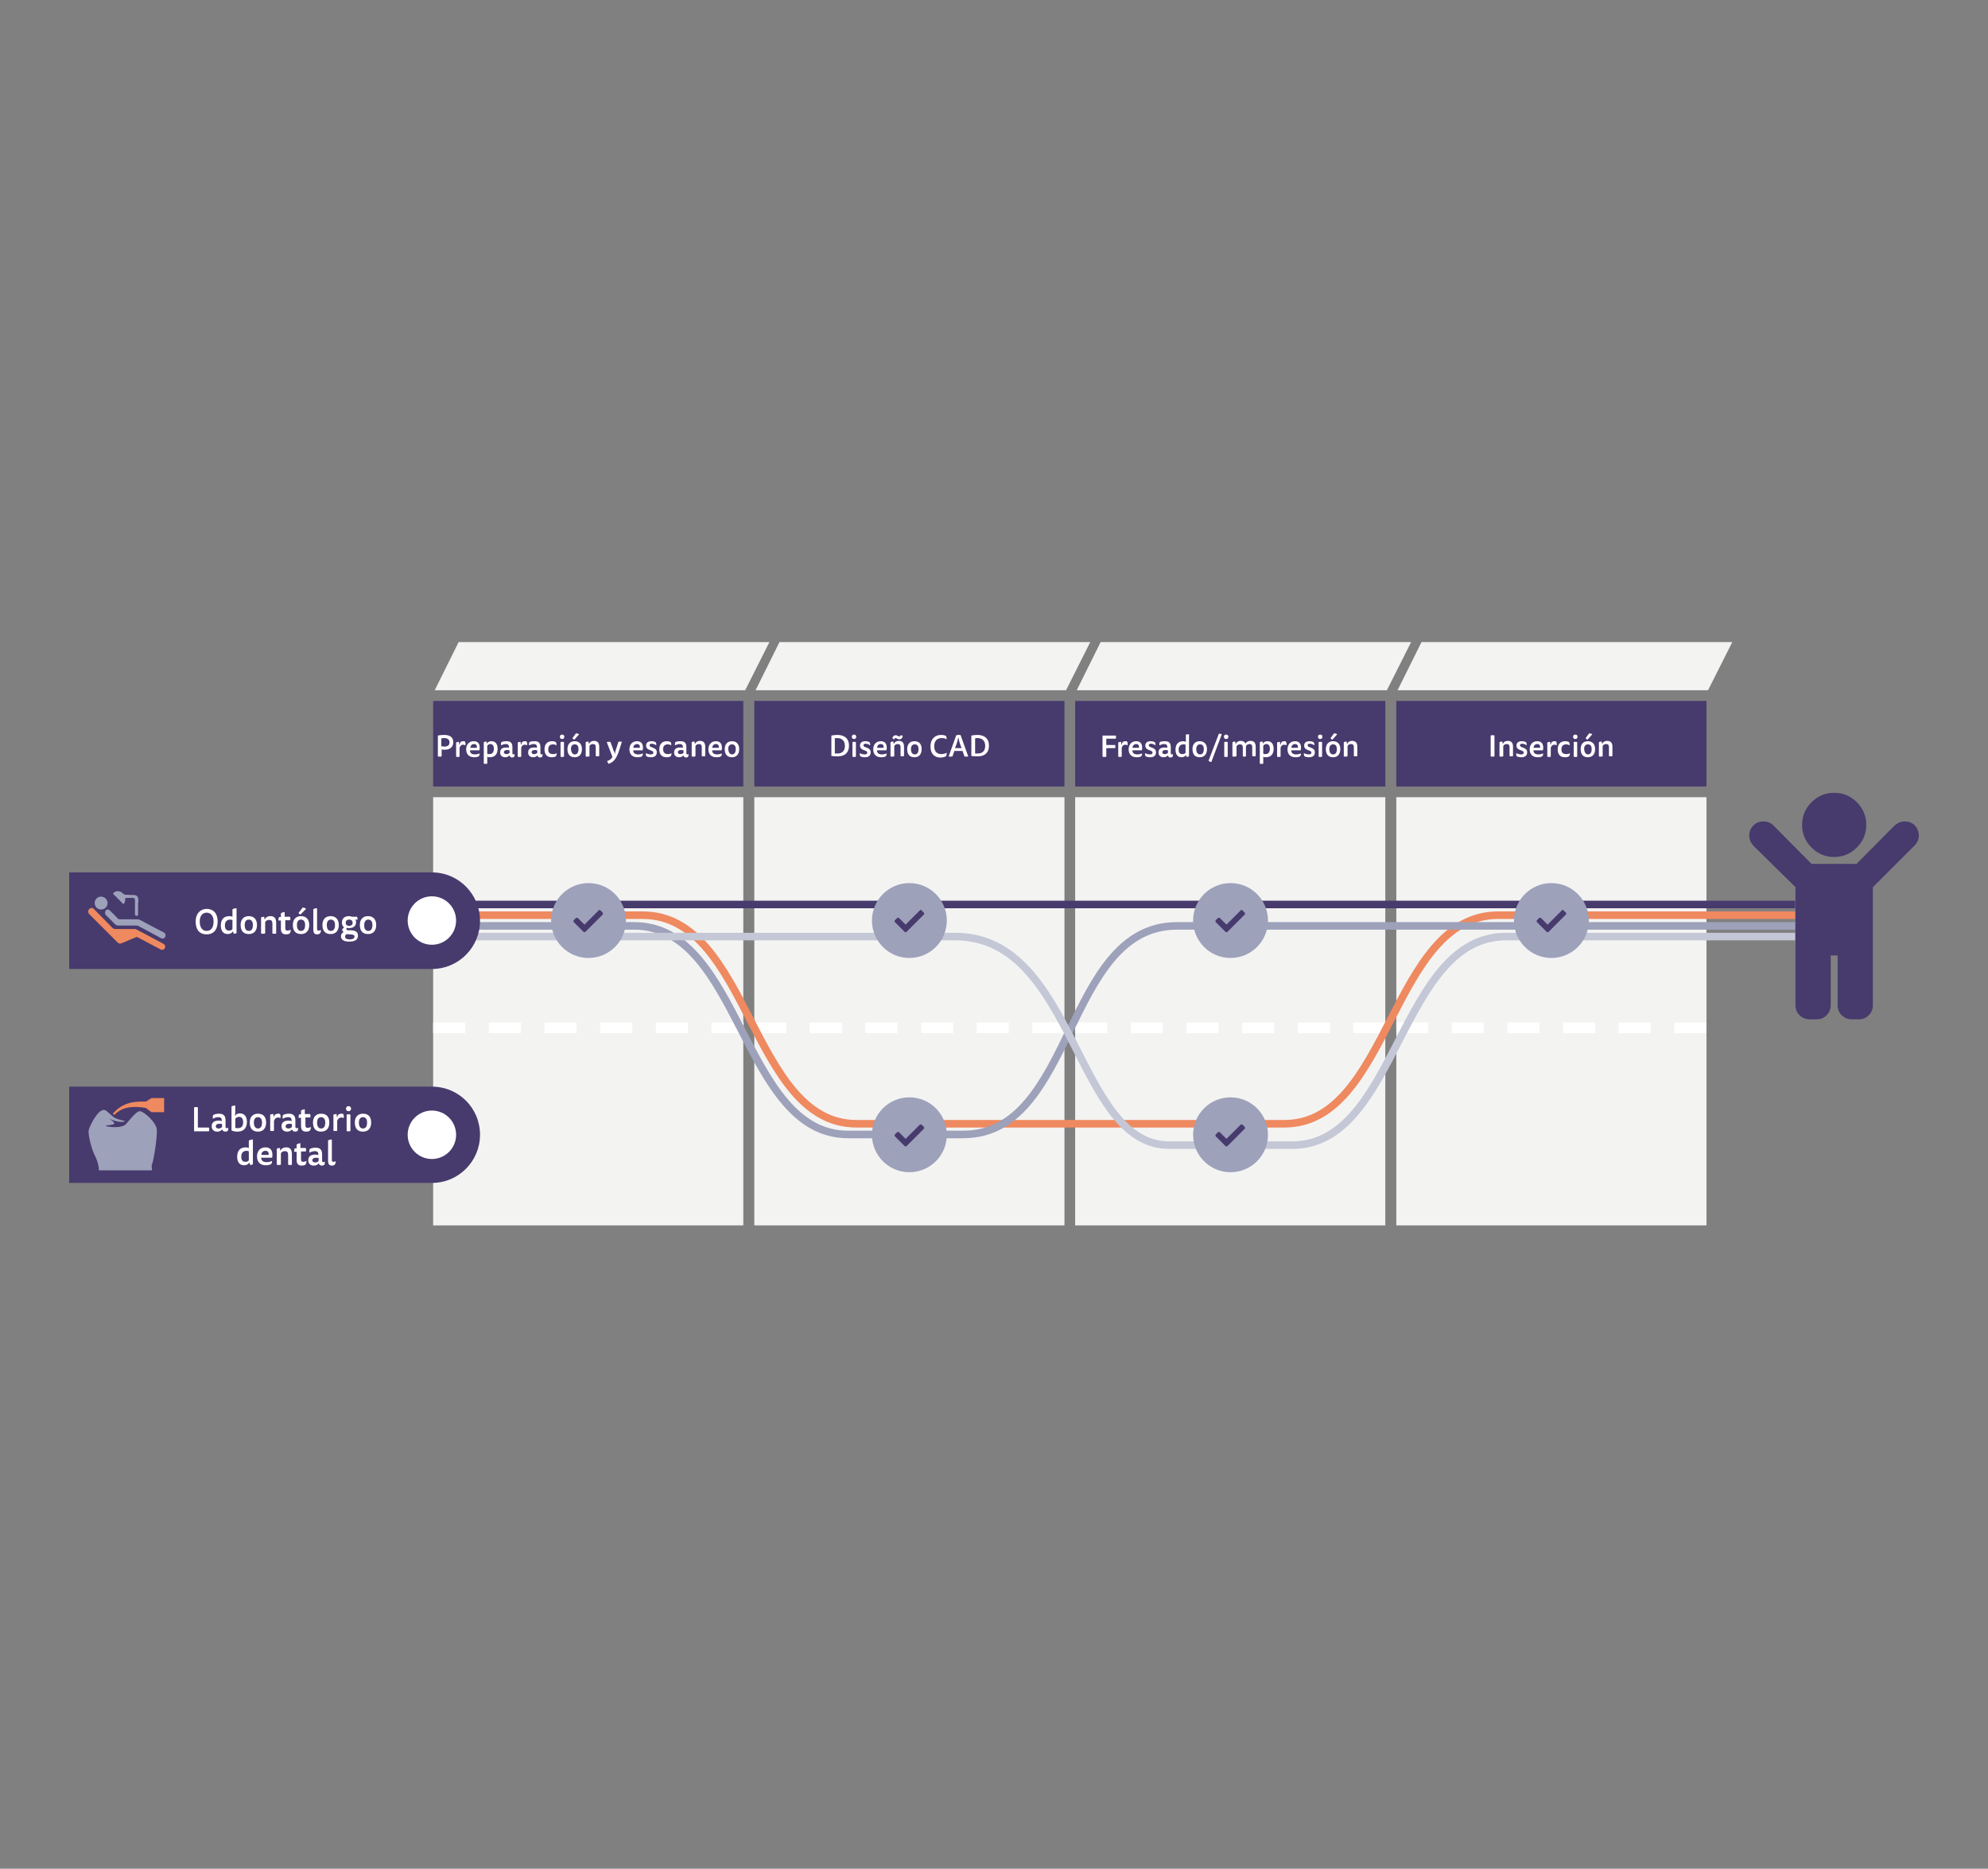 <?xml version="1.0" encoding="utf-8"?>
<!-- Generator: Adobe Illustrator 24.1.3, SVG Export Plug-In . SVG Version: 6.00 Build 0)  -->
<!DOCTYPE svg PUBLIC "-//W3C//DTD SVG 1.1//EN" "http://www.w3.org/Graphics/SVG/1.1/DTD/svg11.dtd">
<svg version="1.1" id="Ebene_1" xmlns:x="http://ns.adobe.com/Extensibility/1.0/" xmlns:i="http://ns.adobe.com/AdobeIllustrator/10.0/" xmlns:graph="http://ns.adobe.com/Graphs/1.0/"
	 xmlns="http://www.w3.org/2000/svg" xmlns:xlink="http://www.w3.org/1999/xlink" x="0px" y="0px" viewBox="0 0 632 594"
	 style="enable-background:new 0 0 632 594;" xml:space="preserve">
<rect x="0" y="0" width="632" height="594" fill="#808080" stroke="none"/>
<style type="text/css">
	.st0{fill:#F3F3F2;}
	.st1{fill:#FFFFFF;}
	.st2{fill:none;stroke:#EF895F;stroke-width:2.4;stroke-miterlimit:10;}
	.st3{fill:none;stroke:#9DA1BA;stroke-width:2.4;stroke-miterlimit:10;}
	.st4{fill:none;stroke:#C4C7D6;stroke-width:2.4;stroke-miterlimit:10;}
	.st5{fill:none;stroke:#473A6D;stroke-width:2.4;stroke-miterlimit:10;}
	.st6{fill:#473A6D;}
	.st7{fill:#EF895F;}
	.st8{fill:#9DA1BA;}
	.st9{enable-background:new    ;}
</style>
<g id="Background">
	<g>
		<rect x="137.7" y="253.4" class="st0" width="98.6" height="136.1"/>
		<rect x="239.8" y="253.4" class="st0" width="98.6" height="136.1"/>
		<rect x="341.8" y="253.4" class="st0" width="98.6" height="136.1"/>
		<rect x="443.9" y="253.4" class="st0" width="98.6" height="136.1"/>
		<g>
			<rect x="137.7" y="325" class="st1" width="10.2" height="3.4"/>
			<rect x="155.4" y="325" class="st1" width="10.2" height="3.4"/>
			<rect x="173.1" y="325" class="st1" width="10.2" height="3.4"/>
			<rect x="190.8" y="325" class="st1" width="10.2" height="3.4"/>
			<rect x="208.5" y="325" class="st1" width="10.2" height="3.4"/>
			<rect x="226.2" y="325" class="st1" width="10.2" height="3.4"/>
		</g>
		<g>
			<rect x="239.8" y="325" class="st1" width="10.2" height="3.4"/>
			<rect x="257.4" y="325" class="st1" width="10.2" height="3.4"/>
			<rect x="275.1" y="325" class="st1" width="10.2" height="3.4"/>
			<rect x="292.8" y="325" class="st1" width="10.2" height="3.4"/>
			<rect x="310.5" y="325" class="st1" width="10.2" height="3.4"/>
			<rect x="328.2" y="325" class="st1" width="10.2" height="3.4"/>
		</g>
		<g>
			<rect x="341.8" y="325" class="st1" width="10.2" height="3.4"/>
			<rect x="359.5" y="325" class="st1" width="10.2" height="3.4"/>
			<rect x="377.2" y="325" class="st1" width="10.2" height="3.4"/>
			<rect x="394.9" y="325" class="st1" width="10.2" height="3.4"/>
			<rect x="412.6" y="325" class="st1" width="10.2" height="3.4"/>
			<rect x="430.2" y="325" class="st1" width="10.2" height="3.4"/>
		</g>
		<g>
			<rect x="443.9" y="325" class="st1" width="10.2" height="3.4"/>
			<rect x="461.5" y="325" class="st1" width="10.2" height="3.4"/>
			<rect x="479.2" y="325" class="st1" width="10.2" height="3.4"/>
			<rect x="496.9" y="325" class="st1" width="10.2" height="3.4"/>
			<rect x="514.6" y="325" class="st1" width="10.2" height="3.4"/>
			<rect x="532.3" y="325" class="st1" width="10.2" height="3.4"/>
		</g>
	</g>
	<path class="st2" d="M570.7,290.9c0,0-60.4,0-94.4,0s-34.4,66.3-68,66.3c-13.5,0-38.8,0-66.3,0h-1.7c-27.5,0-54.5,0-68,0
		c-33.6,0-34-66.3-68-66.3s-66.8,0-66.8,0"/>
	<path class="st3" d="M570.7,294.3c0,0-162.5,0-196.5,0c-35.8,0-32.4,66.3-68,66.3c-13.5,0-23.1,0-36.6,0c-33.6,0-34-66.3-68-66.3
		s-63.8,0-63.8,0"/>
	<path class="st4" d="M570.7,297.7c0,0-57.9,0-91.9,0s-34.4,66.3-68,66.3c-13.5,0-25.6,0-39.1,0c-29.8,0-29.8-66.3-68-66.3
		c-34,0-166.3,0-166.3,0"/>
	<line class="st5" x1="137.3" y1="287.5" x2="570.7" y2="287.5"/>
	<g>
		<rect x="137.7" y="222.8" class="st6" width="98.6" height="27.2"/>
		<rect x="239.8" y="222.8" class="st6" width="98.6" height="27.2"/>
		<rect x="341.8" y="222.8" class="st6" width="98.6" height="27.2"/>
		<rect x="443.9" y="222.8" class="st6" width="98.6" height="27.2"/>
	</g>
	<g>
		<g>
			<polygon class="st0" points="247.8,204.1 240.2,219.4 338.9,219.4 346.6,204.1 			"/>
		</g>
		<g>
			<polygon class="st0" points="349.9,204.1 342.3,219.4 440.9,219.4 448.6,204.1 			"/>
		</g>
		<g>
			<polygon class="st0" points="451.9,204.1 444.3,219.4 543,219.4 550.7,204.1 			"/>
		</g>
		<g>
			<polygon class="st0" points="145.8,204.1 138.2,219.4 236.9,219.4 244.6,204.1 			"/>
		</g>
	</g>
	<g>
		<g>
			<path class="st6" d="M137.3,277.3H22V308h115.3c8.5,0,15.3-6.9,15.3-15.3C152.6,284.2,145.8,277.3,137.3,277.3z"/>
			<circle class="st1" cx="137.3" cy="292.6" r="7.7"/>
		</g>
		<g>
			<path class="st7" d="M29.1,288.6c0.4,0,0.7,0.2,0.9,0.5c1.9,1.9,3.8,3.8,5.6,5.7c0.4,0.4,0.6,0.5,1.3,0.5s5.4,0,5.7,0
				c0.4,0,0.6,0,0.9,0.2c2.8,1.5,5.5,2.9,8.3,4.4c0.7,0.4,0.9,0.9,0.6,1.5c-0.3,0.5-0.9,0.7-1.5,0.3c-2.3-1.2-4.7-2.5-7-3.7
				c-0.3-0.2-0.6-0.2-0.9,0c-1.4,0.6-2.9,1.2-4.3,1.8c-0.5,0.2-0.9,0.2-1.3-0.2c-3-3-6-6-9-9c-0.3-0.3-0.5-0.8-0.3-1.2
				C28.3,288.9,28.6,288.7,29.1,288.6z"/>
			<path class="st8" d="M34.3,289.1c0.3,0,0.5,0.2,0.7,0.4c0.8,0.8,1.6,1.5,2.3,2.3c0.2,0.3,0.5,0.4,0.9,0.4c1.8,0,3.6,0,5.4,0
				c0.4,0,0.7,0.1,1.1,0.3c2.4,1.3,4.8,2.6,7.2,3.8c0.7,0.3,0.9,0.9,0.6,1.5c-0.3,0.6-0.9,0.7-1.5,0.3c-2.2-1.2-4.5-2.4-6.7-3.6
				c-0.3-0.2-0.6-0.3-1-0.3s-5.2,0-5.6,0c-0.4,0-0.8-0.1-1.1-0.4c-1-1-1.9-1.9-2.9-2.9c-0.3-0.3-0.4-0.8-0.2-1.2
				C33.5,289.3,33.8,289.2,34.3,289.1z"/>
			<path class="st8" d="M43.9,288.4c0,0.8,0,2,0,2.3s-0.2,0.4-0.5,0.4s-0.5-0.1-0.5-0.5c0-0.3,0-2.9,0-4.4c0-0.6-0.2-0.8-0.8-0.8
				s-1.4,0-1.8,0s-0.5,0.1-0.5,0.5c0,0.5-0.1,1-0.4,1.3c-0.2,0.2-0.3,0.2-0.4,0c-1-1-1.9-2-2.9-2.9c-0.2-0.2-0.2-0.3,0-0.5
				c0.7-0.7,2-0.8,3,0.2c0.3,0.3,0.5,0.4,0.9,0.4c0.3,0,1.8,0.1,2.6,0.1c0.9,0,1.4,0.5,1.4,1.6C43.9,286.9,43.9,287.7,43.9,288.4z"
				/>
			<path class="st8" d="M32.1,289.1c-1.1,0-2-0.9-2-2.1c0-1.1,0.9-2,2-2c1.1,0,2.1,0.9,2.1,2C34.2,288.2,33.3,289.1,32.1,289.1z"/>
		</g>
	</g>
	<g>
		<g>
			<path class="st6" d="M137.3,345.4H22V376h115.3c8.5,0,15.3-6.9,15.3-15.3C152.6,352.2,145.8,345.4,137.3,345.4z"/>
			<circle class="st1" cx="137.3" cy="360.7" r="7.7"/>
		</g>
		<g>
			<g id="g9912_5_" transform="matrix(0,2.235,-2.235,0,1791.675,2087.2)">
				<path id="path9914_5_" class="st7" d="M-777.7,778.3v1.8l0.5,0.8c-0.1,2.2,0.4,3.5,1.7,4.7l0.2-0.2c-0.9-0.9-1.4-2.1-1-4.5
					l0.6-0.8v-1.8H-777.7z"/>
			</g>
			<path id="path9916_5_" class="st8" d="M33,352.8c-0.3,0-0.6,0.1-0.9,0.3c-1.5,0.8-3.6,4.8-3.9,6.1c-0.3,1.2,0.9,6.2,2,8.2
				c1,2,1.3,3.9,1.2,4.6h16.9v-0.6c0,0-0.2-0.7,0-1.2c0.5-1,1.9-9.6,1.5-11.5c-0.5-2.3-4.1-5.4-5.3-5.5c-1.3-0.1-3.9,3.7-4.8,4.4
				c-2,1.2-5.7,0.5-6.1,0.3c-0.4-0.2,1.9-0.2,2.6-0.6c0.7-0.4-1.5-1.7-1.5-1.7s3.5,1.6,5,0.8c0.5-0.1-2.7-0.5-3.7-1.4
				C34.4,353.7,33.8,352.8,33,352.8z"/>
		</g>
	</g>
	<g>
		<path class="st6" d="M608.7,262.3c0.8,0.9,1.3,2,1.3,3.2s-0.4,2.3-1.3,3.2L595.4,282v37.5c0,1.2-0.4,2.3-1.3,3.2s-1.9,1.3-3.2,1.3
			h-2.2c-1.2,0-2.3-0.4-3.2-1.3s-1.3-1.9-1.3-3.2v-15.8H582v15.8c0,1.2-0.4,2.3-1.3,3.2s-1.9,1.3-3.2,1.3h-2.2
			c-1.2,0-2.3-0.4-3.2-1.3s-1.3-1.9-1.3-3.2V282l-13.4-13.2c-0.8-0.9-1.3-2-1.3-3.2s0.4-2.3,1.3-3.2s1.9-1.3,3.2-1.3
			s2.3,0.4,3.2,1.3l12.1,12.2h14.3l12.1-12.2c0.9-0.8,2-1.3,3.2-1.3S607.8,261.5,608.7,262.3z M572.9,262.2c0,2.8,1,5.2,3,7.2
			s4.4,3,7.2,3s5.2-1,7.2-3s3-4.4,3-7.2s-1-5.2-3-7.2c-2-2-4.4-3-7.2-3s-5.2,1-7.2,3C573.9,257,572.9,259.4,572.9,262.2z"/>
	</g>
	<g>
		<circle class="st8" cx="289.1" cy="292.6" r="11.9"/>
		<g>
			<path class="st6" d="M284.5,293.1c-0.1-0.1-0.1-0.2-0.1-0.3c0-0.1,0-0.2,0.1-0.3l0.7-0.7c0.1-0.1,0.2-0.1,0.3-0.1
				s0.2,0.1,0.3,0.1l2.1,2.1l4.5-4.5c0.1-0.1,0.2-0.2,0.3-0.2s0.2,0.1,0.3,0.2l0.7,0.7c0.1,0.1,0.1,0.2,0.1,0.3s0,0.2-0.1,0.3
				l-5.5,5.5c-0.1,0.1-0.2,0.1-0.3,0.1c-0.1,0-0.2-0.1-0.3-0.1L284.5,293.1z"/>
		</g>
	</g>
	<g>
		<circle class="st8" cx="391.2" cy="292.6" r="11.9"/>
		<g>
			<path class="st6" d="M386.5,293.1c-0.1-0.1-0.1-0.2-0.1-0.3c0-0.1,0-0.2,0.1-0.3l0.7-0.7c0.1-0.1,0.2-0.1,0.3-0.1
				c0.1,0,0.2,0.1,0.3,0.1l2.1,2.1l4.5-4.5c0.1-0.1,0.2-0.2,0.3-0.2s0.2,0.1,0.3,0.2l0.7,0.7c0.1,0.1,0.1,0.2,0.1,0.3s0,0.2-0.1,0.3
				l-5.5,5.5c-0.1,0.1-0.2,0.1-0.3,0.1c-0.1,0-0.3-0.1-0.3-0.1L386.5,293.1z"/>
		</g>
	</g>
	<g>
		<circle class="st8" cx="187.1" cy="292.6" r="11.9"/>
		<g>
			<path class="st6" d="M182.4,293.1c-0.1-0.1-0.1-0.2-0.1-0.3c0-0.1,0-0.2,0.1-0.3l0.7-0.7c0.1-0.1,0.2-0.1,0.3-0.1
				s0.2,0.1,0.3,0.1l2.1,2.1l4.5-4.5c0.1-0.1,0.2-0.2,0.3-0.2s0.2,0.1,0.3,0.2l0.7,0.7c0.1,0.1,0.1,0.2,0.1,0.3s0,0.2-0.1,0.3
				l-5.5,5.5c-0.1,0.1-0.2,0.1-0.3,0.1s-0.3-0.1-0.3-0.1L182.4,293.1z"/>
		</g>
	</g>
	<g>
		<circle class="st8" cx="289.1" cy="360.7" r="11.9"/>
		<g>
			<path class="st6" d="M284.5,361.2c-0.1-0.1-0.1-0.2-0.1-0.3s0-0.2,0.1-0.3l0.7-0.7c0.1-0.1,0.2-0.1,0.3-0.1s0.2,0.1,0.3,0.1
				l2.1,2.1l4.5-4.5c0.1-0.1,0.2-0.1,0.3-0.1s0.2,0.1,0.3,0.1l0.7,0.7c0.1,0.1,0.1,0.2,0.1,0.3s0,0.2-0.1,0.3l-5.5,5.5
				c-0.1,0.1-0.2,0.1-0.3,0.1c-0.1,0-0.2-0.1-0.3-0.1L284.5,361.2z"/>
		</g>
	</g>
	<g>
		<circle class="st8" cx="391.2" cy="360.7" r="11.9"/>
		<g>
			<path class="st6" d="M386.5,361.2c-0.1-0.1-0.1-0.2-0.1-0.3s0-0.2,0.1-0.3l0.7-0.7c0.1-0.1,0.2-0.1,0.3-0.1
				c0.1,0,0.2,0.1,0.3,0.1l2.1,2.1l4.5-4.5c0.1-0.1,0.2-0.1,0.3-0.1s0.2,0.1,0.3,0.1l0.7,0.7c0.1,0.1,0.1,0.2,0.1,0.3s0,0.2-0.1,0.3
				l-5.5,5.5c-0.1,0.1-0.2,0.1-0.3,0.1c-0.1,0-0.3-0.1-0.3-0.1L386.5,361.2z"/>
		</g>
	</g>
	<g>
		<circle class="st8" cx="493.2" cy="292.6" r="11.9"/>
		<g>
			<path class="st6" d="M488.6,293.1c-0.1-0.1-0.1-0.2-0.1-0.3c0-0.1,0-0.2,0.1-0.3l0.7-0.7c0.1-0.1,0.2-0.1,0.3-0.1
				c0.1,0,0.2,0.1,0.3,0.1l2.1,2.1l4.5-4.5c0.1-0.1,0.2-0.2,0.3-0.2s0.2,0.1,0.3,0.2l0.7,0.7c0.1,0.1,0.1,0.2,0.1,0.3s0,0.2-0.1,0.3
				l-5.5,5.5c-0.1,0.1-0.2,0.1-0.3,0.1c-0.1,0-0.3-0.1-0.3-0.1L488.6,293.1z"/>
		</g>
	</g>
</g>
<g id="Content">
	<g class="st9">
		<path class="st1" d="M139.2,233.8c0.5-0.1,1.1-0.2,1.9-0.2c1.9,0,3,0.7,3,2.3c0,1.6-1.1,2.4-2.6,2.4c-0.3,0-0.9,0-1.1-0.1v2.2
			c-0.1,0.1-0.3,0.1-0.6,0.1s-0.5,0-0.6-0.1V233.8z M140.3,234.7v2.5c0.2,0,0.6,0.1,1,0.1c1,0,1.6-0.4,1.6-1.3c0-1-0.7-1.4-1.8-1.4
			C140.8,234.6,140.5,234.7,140.3,234.7z"/>
		<path class="st1" d="M147.3,235.6c0.2,0,0.4,0,0.5,0.1c0.1,0.2,0.2,0.4,0.2,0.7c0,0.2,0,0.4-0.1,0.5c-0.2-0.1-0.4-0.2-0.6-0.2
			c-0.6,0-1,0.3-1.2,1v2.8c-0.1,0.1-0.3,0.1-0.6,0.1c-0.3,0-0.4,0-0.5-0.1v-4.5c0.2-0.1,0.5-0.2,0.9-0.2l0.1,0.9h0.1
			C146.2,236,146.5,235.6,147.3,235.6z"/>
		<path class="st1" d="M149.4,238.5c0,0.9,0.6,1.3,1.6,1.3c0.6,0,1.1-0.2,1.5-0.3c0,0.3-0.1,0.7-0.3,0.9c-0.3,0.2-0.8,0.3-1.5,0.3
			c-1.6,0-2.5-1-2.5-2.5c0-1.5,0.9-2.6,2.4-2.6c1.3,0,1.9,0.8,1.9,2c0,0.3,0,0.6-0.1,0.9H149.4z M151.6,237.7
			c0.1-0.6-0.1-1.2-0.9-1.2c-0.7,0-1.1,0.5-1.2,1.2H151.6z"/>
		<path class="st1" d="M154.8,236.4c0.2-0.5,0.7-0.8,1.5-0.8c1.1,0,1.9,0.8,1.9,2.4c0,1.6-0.8,2.7-2.4,2.7c-0.3,0-0.7,0-0.9-0.2v2.2
			c-0.1,0.1-0.3,0.1-0.6,0.1c-0.3,0-0.4,0-0.5-0.1v-6.8c0.2-0.1,0.5-0.2,0.9-0.2L154.8,236.4L154.8,236.4z M154.9,239.6
			c0.2,0.1,0.4,0.1,0.7,0.1c1,0,1.4-0.7,1.4-1.7c0-1-0.4-1.5-1.1-1.5c-0.5,0-0.8,0.3-1,0.5V239.6z"/>
		<path class="st1" d="M161.9,240.1c-0.2,0.4-0.7,0.6-1.3,0.6c-0.8,0-1.6-0.4-1.6-1.5c0-1.2,0.8-1.6,1.9-1.6c0.3,0,0.6,0,0.9,0.1
			v-0.2c0-0.7-0.3-1-1-1c-0.5,0-1.1,0.2-1.5,0.4c-0.1-0.3,0-0.8,0.1-1c0.3-0.2,0.9-0.3,1.6-0.3c1.3,0,1.9,0.5,1.9,1.9v1.9
			c0,0.3,0.1,0.4,0.3,0.4c0.2,0,0.3-0.1,0.4-0.1c0,0.3,0,0.7-0.2,0.9c-0.2,0.1-0.4,0.2-0.7,0.2C162.3,240.7,162.1,240.5,161.9,240.1
			L161.9,240.1z M161.9,238.5c-0.2-0.1-0.5-0.1-0.7-0.1c-0.7,0-1,0.3-1,0.7s0.3,0.6,0.8,0.6c0.4,0,0.7-0.1,1-0.4V238.5z"/>
		<path class="st1" d="M166.9,235.6c0.2,0,0.4,0,0.5,0.1c0.1,0.2,0.2,0.4,0.2,0.7c0,0.2,0,0.4-0.1,0.5c-0.2-0.1-0.4-0.2-0.6-0.2
			c-0.6,0-1,0.3-1.2,1v2.8c-0.1,0.1-0.3,0.1-0.6,0.1c-0.3,0-0.4,0-0.5-0.1v-4.5c0.2-0.1,0.5-0.2,0.9-0.2l0.1,0.9h0.1
			C165.8,236,166.1,235.6,166.9,235.6z"/>
		<path class="st1" d="M170.8,240.1c-0.2,0.4-0.7,0.6-1.3,0.6c-0.8,0-1.6-0.4-1.6-1.5c0-1.2,0.8-1.6,1.9-1.6c0.3,0,0.6,0,0.9,0.1
			v-0.2c0-0.7-0.3-1-1-1c-0.5,0-1.1,0.2-1.5,0.4c-0.1-0.3,0-0.8,0.1-1c0.3-0.2,0.9-0.3,1.6-0.3c1.3,0,1.9,0.5,1.9,1.9v1.9
			c0,0.3,0.1,0.4,0.3,0.4c0.2,0,0.3-0.1,0.4-0.1c0,0.3,0,0.7-0.2,0.9c-0.2,0.1-0.4,0.2-0.7,0.2C171.2,240.7,170.9,240.5,170.8,240.1
			L170.8,240.1z M170.7,238.5c-0.2-0.1-0.5-0.1-0.7-0.1c-0.7,0-1,0.3-1,0.7s0.3,0.6,0.8,0.6c0.4,0,0.7-0.1,1-0.4V238.5z"/>
		<path class="st1" d="M175.8,239.7c0.5,0,0.9-0.1,1.2-0.3c0,0.3-0.1,0.8-0.3,1c-0.3,0.2-0.7,0.3-1.3,0.3c-1.5,0-2.3-0.9-2.3-2.5
			c0-1.8,1-2.6,2.4-2.6c0.5,0,0.9,0.1,1.2,0.3c0.2,0.2,0.2,0.7,0.2,1c-0.4-0.2-0.7-0.3-1.1-0.3c-0.9,0-1.5,0.5-1.5,1.5
			C174.2,239.2,174.8,239.7,175.8,239.7z"/>
		<path class="st1" d="M179.4,234.2c0,0.5-0.3,0.7-0.7,0.7c-0.4,0-0.7-0.2-0.7-0.7c0-0.5,0.3-0.7,0.7-0.7S179.4,233.7,179.4,234.2z
			 M178.2,235.9c0.1-0.1,0.3-0.1,0.5-0.1c0.3,0,0.5,0,0.6,0.1v4.6c-0.1,0.1-0.3,0.1-0.6,0.1c-0.3,0-0.4,0-0.5-0.1V235.9z"/>
		<path class="st1" d="M185,238.1c0,1.7-0.9,2.6-2.3,2.6c-1.5,0-2.3-0.9-2.3-2.6c0-1.6,0.9-2.5,2.3-2.5
			C184.1,235.6,185,236.5,185,238.1z M182.7,239.8c0.8,0,1.2-0.6,1.2-1.7c0-1-0.4-1.5-1.2-1.5c-0.8,0-1.2,0.6-1.2,1.5
			C181.6,239.1,182,239.8,182.7,239.8z M182.6,235.1c-0.3-0.1-0.5-0.2-0.6-0.5l1.1-1.5c0.3,0,0.8,0.1,1,0.3L182.6,235.1z"/>
		<path class="st1" d="M187.3,240.4c-0.1,0.1-0.3,0.1-0.6,0.1c-0.3,0-0.4,0-0.5-0.1v-4.5c0.2-0.1,0.5-0.2,0.9-0.2l0.1,0.7h0.1
			c0.2-0.5,0.7-0.9,1.6-0.9c0.7,0,1.6,0.3,1.6,1.8v3c-0.1,0.1-0.3,0.1-0.6,0.1c-0.3,0-0.4,0-0.5-0.1v-2.8c0-0.6-0.2-1-0.9-1
			c-0.6,0-0.9,0.3-1.1,0.6V240.4z"/>
		<path class="st1" d="M195.5,239.8c0-0.4,0.1-0.9,0.2-1.2l0.9-2.8c0.1,0,0.2-0.1,0.5-0.1c0.3,0,0.5,0.1,0.6,0.1L197,238
			c-0.3,1-0.7,2.1-1.2,2.9c-0.5,0.9-1.2,1.5-2.3,1.9c-0.2-0.2-0.4-0.6-0.5-0.9c0.8-0.2,1.4-0.7,1.7-1.3l-1.8-4.7
			c0.1-0.1,0.3-0.1,0.7-0.1c0.3,0,0.4,0,0.5,0.1l1,2.8C195.3,238.9,195.4,239.4,195.5,239.8L195.5,239.8z"/>
		<path class="st1" d="M201.3,238.5c0,0.9,0.6,1.3,1.6,1.3c0.6,0,1.1-0.2,1.5-0.3c0,0.3-0.1,0.7-0.3,0.9c-0.3,0.2-0.8,0.3-1.5,0.3
			c-1.6,0-2.5-1-2.5-2.5c0-1.5,0.9-2.6,2.4-2.6c1.3,0,1.9,0.8,1.9,2c0,0.3,0,0.6-0.1,0.9H201.3z M203.4,237.7
			c0.1-0.6-0.1-1.2-0.9-1.2c-0.7,0-1.1,0.5-1.2,1.2H203.4z"/>
		<path class="st1" d="M206.9,239.8c0.6,0,0.8-0.2,0.8-0.6c0-0.9-2.3-0.5-2.3-2.2c0-0.9,0.6-1.4,1.7-1.4c0.5,0,0.9,0.1,1.3,0.3
			c0.2,0.2,0.3,0.7,0.2,1c-0.4-0.3-0.9-0.5-1.4-0.5c-0.5,0-0.7,0.2-0.7,0.5c0,0.9,2.3,0.5,2.3,2.2c0,1.2-0.8,1.6-1.9,1.6
			c-0.5,0-1-0.1-1.4-0.3c-0.2-0.3-0.2-0.8-0.2-1C205.7,239.6,206.4,239.8,206.9,239.8z"/>
		<path class="st1" d="M212.3,239.7c0.5,0,0.9-0.1,1.2-0.3c0,0.3-0.1,0.8-0.3,1c-0.3,0.2-0.7,0.3-1.3,0.3c-1.5,0-2.3-0.9-2.3-2.5
			c0-1.8,1-2.6,2.4-2.6c0.5,0,0.9,0.1,1.2,0.3c0.2,0.2,0.2,0.7,0.2,1c-0.4-0.2-0.7-0.3-1.1-0.3c-0.9,0-1.5,0.5-1.5,1.5
			C210.8,239.2,211.4,239.7,212.3,239.7z"/>
		<path class="st1" d="M217.2,240.1c-0.2,0.4-0.7,0.6-1.3,0.6c-0.8,0-1.6-0.4-1.6-1.5c0-1.2,0.8-1.6,1.9-1.6c0.3,0,0.6,0,0.9,0.1
			v-0.2c0-0.7-0.3-1-1-1c-0.5,0-1.1,0.2-1.5,0.4c-0.1-0.3,0-0.8,0.1-1c0.3-0.2,0.9-0.3,1.6-0.3c1.3,0,1.9,0.5,1.9,1.9v1.9
			c0,0.3,0.1,0.4,0.3,0.4c0.2,0,0.3-0.1,0.4-0.1c0,0.3,0,0.7-0.2,0.9c-0.2,0.1-0.4,0.2-0.7,0.2C217.6,240.7,217.4,240.5,217.2,240.1
			L217.2,240.1z M217.2,238.5c-0.2-0.1-0.5-0.1-0.7-0.1c-0.7,0-1,0.3-1,0.7s0.3,0.6,0.8,0.6c0.4,0,0.7-0.1,1-0.4V238.5z"/>
		<path class="st1" d="M221,240.4c-0.1,0.1-0.3,0.1-0.6,0.1c-0.3,0-0.4,0-0.5-0.1v-4.5c0.2-0.1,0.5-0.2,0.9-0.2l0.1,0.7h0.1
			c0.2-0.5,0.7-0.9,1.6-0.9c0.7,0,1.6,0.3,1.6,1.8v3c-0.1,0.1-0.3,0.1-0.6,0.1c-0.3,0-0.4,0-0.5-0.1v-2.8c0-0.6-0.2-1-0.9-1
			c-0.6,0-0.9,0.3-1.1,0.6V240.4z"/>
		<path class="st1" d="M226.4,238.5c0,0.9,0.6,1.3,1.6,1.3c0.6,0,1.1-0.2,1.5-0.3c0,0.3-0.1,0.7-0.3,0.9c-0.3,0.2-0.8,0.3-1.5,0.3
			c-1.6,0-2.5-1-2.5-2.5c0-1.5,0.9-2.6,2.4-2.6c1.3,0,1.9,0.8,1.9,2c0,0.3,0,0.6-0.1,0.9H226.4z M228.5,237.7
			c0.1-0.6-0.1-1.2-0.9-1.2c-0.7,0-1.1,0.5-1.2,1.2H228.5z"/>
		<path class="st1" d="M235,238.1c0,1.7-0.9,2.6-2.3,2.6c-1.5,0-2.3-0.9-2.3-2.6c0-1.6,0.9-2.5,2.3-2.5
			C234.1,235.6,235,236.5,235,238.1z M232.7,239.8c0.8,0,1.2-0.6,1.2-1.7c0-1-0.4-1.5-1.2-1.5c-0.8,0-1.2,0.6-1.2,1.5
			C231.6,239.1,232,239.8,232.7,239.8z"/>
	</g>
	<g class="st9">
		<path class="st1" d="M264.3,233.8c0.6-0.1,1.2-0.2,1.9-0.2c2.2,0,3.7,1.1,3.7,3.4c0,2.4-1.5,3.4-3.5,3.4c-0.7,0-1.4,0-2.1-0.1
			V233.8z M265.4,239.5c0.3,0,0.6,0,0.9,0c1.4,0,2.3-0.8,2.3-2.4c0-1.7-1-2.5-2.5-2.5c-0.2,0-0.5,0-0.7,0.1V239.5z"/>
		<path class="st1" d="M272.2,234.2c0,0.5-0.3,0.7-0.7,0.7c-0.4,0-0.7-0.2-0.7-0.7c0-0.5,0.3-0.7,0.7-0.7S272.2,233.7,272.2,234.2z
			 M271,235.9c0.1-0.1,0.3-0.1,0.5-0.1c0.3,0,0.5,0,0.6,0.1v4.6c-0.1,0.1-0.3,0.1-0.6,0.1c-0.3,0-0.4,0-0.5-0.1V235.9z"/>
		<path class="st1" d="M274.9,239.8c0.6,0,0.8-0.2,0.8-0.6c0-0.9-2.3-0.5-2.3-2.2c0-0.9,0.6-1.4,1.7-1.4c0.5,0,0.9,0.1,1.3,0.3
			c0.2,0.2,0.3,0.7,0.2,1c-0.4-0.3-0.9-0.5-1.4-0.5c-0.5,0-0.7,0.2-0.7,0.5c0,0.9,2.3,0.5,2.3,2.2c0,1.2-0.8,1.6-1.9,1.6
			c-0.5,0-1-0.1-1.4-0.3c-0.2-0.3-0.2-0.8-0.2-1C273.7,239.6,274.3,239.8,274.9,239.8z"/>
		<path class="st1" d="M278.8,238.5c0,0.9,0.6,1.3,1.6,1.3c0.6,0,1.1-0.2,1.5-0.3c0,0.3-0.1,0.7-0.3,0.9c-0.3,0.2-0.8,0.3-1.5,0.3
			c-1.6,0-2.5-1-2.5-2.5c0-1.5,0.9-2.6,2.4-2.6c1.3,0,1.9,0.8,1.9,2c0,0.3,0,0.6-0.1,0.9H278.8z M280.9,237.7
			c0.1-0.6-0.1-1.2-0.9-1.2c-0.7,0-1.1,0.5-1.2,1.2H280.9z"/>
		<path class="st1" d="M284.2,240.4c-0.1,0.1-0.3,0.1-0.6,0.1c-0.3,0-0.4,0-0.5-0.1v-4.5c0.2-0.1,0.5-0.2,0.9-0.2l0.1,0.7h0.1
			c0.2-0.5,0.7-0.9,1.6-0.9c0.7,0,1.6,0.3,1.6,1.8v3c-0.1,0.1-0.3,0.1-0.6,0.1c-0.3,0-0.4,0-0.5-0.1v-2.8c0-0.6-0.2-1-0.9-1
			c-0.6,0-0.9,0.3-1.1,0.6V240.4z M285.9,235c-0.6,0-0.8-0.4-1.2-0.4c-0.2,0-0.4,0.2-0.4,0.4c-0.2,0-0.5-0.2-0.6-0.4
			c0.1-0.5,0.5-0.9,1-0.9c0.6,0,0.9,0.4,1.2,0.4c0.2,0,0.3-0.1,0.4-0.4c0.3,0,0.5,0.1,0.7,0.2C286.9,234.6,286.5,235,285.9,235z"/>
		<path class="st1" d="M293,238.1c0,1.7-0.9,2.6-2.3,2.6c-1.5,0-2.3-0.9-2.3-2.6c0-1.6,0.9-2.5,2.3-2.5
			C292.2,235.6,293,236.5,293,238.1z M290.8,239.8c0.8,0,1.2-0.6,1.2-1.7c0-1-0.4-1.5-1.2-1.5c-0.8,0-1.2,0.6-1.2,1.5
			C289.6,239.1,290,239.8,290.8,239.8z"/>
		<path class="st1" d="M299.4,234.6c-1.4,0-2.4,0.8-2.4,2.6c0,1.8,1,2.5,2.3,2.5c0.6,0,1.2-0.2,1.7-0.4c0,0.3-0.1,0.8-0.3,1.1
			c-0.4,0.2-1,0.4-1.7,0.4c-2,0-3.2-1.3-3.2-3.5c0-2.4,1.4-3.7,3.4-3.7c0.5,0,1.1,0.1,1.5,0.3c0.2,0.2,0.3,0.7,0.2,1.1
			C300.5,234.7,300,234.6,299.4,234.6z"/>
		<path class="st1" d="M306,238.7h-2.6l-0.6,1.7c-0.1,0.1-0.3,0.1-0.6,0.1s-0.5,0-0.6-0.1l2.4-6.7c0.1,0,0.4-0.1,0.7-0.1
			c0.3,0,0.6,0,0.7,0.1l2.4,6.7c-0.1,0.1-0.3,0.1-0.6,0.1c-0.3,0-0.5,0-0.6-0.1L306,238.7z M305.7,237.8l-0.5-1.3
			c-0.2-0.6-0.4-1.4-0.5-2h-0.1c-0.1,0.7-0.3,1.4-0.5,2l-0.5,1.3H305.7z"/>
		<path class="st1" d="M308.8,233.8c0.6-0.1,1.2-0.2,1.9-0.2c2.2,0,3.7,1.1,3.7,3.4c0,2.4-1.5,3.4-3.5,3.4c-0.7,0-1.4,0-2.1-0.1
			V233.8z M310,239.5c0.3,0,0.6,0,0.9,0c1.4,0,2.3-0.8,2.3-2.4c0-1.7-1-2.5-2.5-2.5c-0.2,0-0.5,0-0.7,0.1V239.5z"/>
	</g>
	<g class="st9">
		<path class="st1" d="M350.5,233.8h4.2c0,0.1,0.1,0.3,0.1,0.5c0,0.2,0,0.4-0.1,0.5h-3v2h2.8c0,0.1,0.1,0.3,0.1,0.5
			c0,0.2,0,0.4-0.1,0.5h-2.8v2.7c-0.1,0.1-0.3,0.1-0.6,0.1s-0.5,0-0.6-0.1V233.8z"/>
		<path class="st1" d="M357.8,235.6c0.2,0,0.4,0,0.5,0.1c0.1,0.2,0.2,0.4,0.2,0.7c0,0.2,0,0.4-0.1,0.5c-0.2-0.1-0.4-0.2-0.6-0.2
			c-0.6,0-1,0.3-1.2,1v2.8c-0.1,0.1-0.3,0.1-0.6,0.1c-0.3,0-0.4,0-0.5-0.1v-4.5c0.2-0.1,0.5-0.2,0.9-0.2l0.1,0.9h0.1
			C356.7,236,357,235.6,357.8,235.6z"/>
		<path class="st1" d="M360,238.5c0,0.9,0.6,1.3,1.6,1.3c0.6,0,1.1-0.2,1.5-0.3c0,0.3-0.1,0.7-0.3,0.9c-0.3,0.2-0.8,0.3-1.5,0.3
			c-1.6,0-2.5-1-2.5-2.5c0-1.5,0.9-2.6,2.4-2.6c1.3,0,1.9,0.8,1.9,2c0,0.3,0,0.6-0.1,0.9H360z M362.1,237.7c0.1-0.6-0.1-1.2-0.9-1.2
			c-0.7,0-1.1,0.5-1.2,1.2H362.1z"/>
		<path class="st1" d="M365.6,239.8c0.6,0,0.8-0.2,0.8-0.6c0-0.9-2.3-0.5-2.3-2.2c0-0.9,0.6-1.4,1.7-1.4c0.5,0,0.9,0.1,1.3,0.3
			c0.2,0.2,0.3,0.7,0.2,1c-0.4-0.3-0.9-0.5-1.4-0.5c-0.5,0-0.7,0.2-0.7,0.5c0,0.9,2.3,0.5,2.3,2.2c0,1.2-0.8,1.6-1.9,1.6
			c-0.5,0-1-0.1-1.4-0.3c-0.2-0.3-0.2-0.8-0.2-1C364.4,239.6,365.1,239.8,365.6,239.8z"/>
		<path class="st1" d="M371.2,240.1c-0.2,0.4-0.7,0.6-1.3,0.6c-0.8,0-1.6-0.4-1.6-1.5c0-1.2,0.8-1.6,1.9-1.6c0.3,0,0.6,0,0.9,0.1
			v-0.2c0-0.7-0.3-1-1-1c-0.5,0-1.1,0.2-1.5,0.4c-0.1-0.3,0-0.8,0.1-1c0.3-0.2,0.9-0.3,1.6-0.3c1.3,0,1.9,0.5,1.9,1.9v1.9
			c0,0.3,0.1,0.4,0.3,0.4c0.2,0,0.3-0.1,0.4-0.1c0,0.3,0,0.7-0.2,0.9c-0.2,0.1-0.4,0.2-0.7,0.2C371.6,240.7,371.4,240.5,371.2,240.1
			L371.2,240.1z M371.2,238.5c-0.2-0.1-0.5-0.1-0.7-0.1c-0.7,0-1,0.3-1,0.7s0.3,0.6,0.8,0.6c0.4,0,0.7-0.1,1-0.4V238.5z"/>
		<path class="st1" d="M376.9,233.6c0.2-0.2,0.6-0.2,1.1-0.2v7c-0.2,0.1-0.5,0.2-0.8,0.2L377,240H377c-0.3,0.5-0.8,0.7-1.4,0.7
			c-1.2,0-1.9-0.9-1.9-2.4c0-1.7,0.9-2.7,2.4-2.7c0.4,0,0.7,0.1,0.9,0.2V233.6z M376.9,236.7c-0.2-0.1-0.4-0.1-0.7-0.1
			c-1,0-1.5,0.7-1.5,1.7c0,1,0.4,1.4,1.2,1.4c0.5,0,0.8-0.2,1-0.4V236.7z"/>
		<path class="st1" d="M383.7,238.1c0,1.7-0.9,2.6-2.3,2.6c-1.5,0-2.3-0.9-2.3-2.6c0-1.6,0.9-2.5,2.3-2.5
			C382.8,235.6,383.7,236.5,383.7,238.1z M381.5,239.8c0.8,0,1.2-0.6,1.2-1.7c0-1-0.4-1.5-1.2-1.5c-0.8,0-1.2,0.6-1.2,1.5
			C380.3,239.1,380.7,239.8,381.5,239.8z"/>
		<path class="st1" d="M385.1,242.2c-0.4,0-0.7-0.2-0.9-0.4l3.3-8.6c0.4,0,0.7,0.1,0.9,0.2L385.1,242.2z"/>
		<path class="st1" d="M390.5,234.2c0,0.5-0.3,0.7-0.7,0.7c-0.4,0-0.7-0.2-0.7-0.7c0-0.5,0.3-0.7,0.7-0.7
			C390.2,233.5,390.5,233.7,390.5,234.2z M389.2,235.9c0.1-0.1,0.3-0.1,0.5-0.1c0.3,0,0.5,0,0.6,0.1v4.6c-0.1,0.1-0.3,0.1-0.6,0.1
			c-0.3,0-0.4,0-0.5-0.1V235.9z"/>
		<path class="st1" d="M392.9,240.4c-0.1,0.1-0.3,0.1-0.6,0.1c-0.3,0-0.4,0-0.5-0.1v-4.5c0.2-0.1,0.5-0.2,0.9-0.2l0.1,0.7h0.1
			c0.2-0.5,0.7-0.9,1.6-0.9c0.6,0,1.1,0.2,1.4,0.8h0.1c0.2-0.4,0.7-0.8,1.6-0.8c0.7,0,1.6,0.3,1.6,1.8v3c-0.1,0.1-0.3,0.1-0.6,0.1
			c-0.3,0-0.4,0-0.5-0.1v-2.8c0-0.6-0.2-1-0.9-1c-0.6,0-0.9,0.3-1.1,0.7c0,0.1,0,0.3,0,0.5v2.7c-0.1,0.1-0.3,0.1-0.5,0.1
			c-0.3,0-0.4,0-0.5-0.1v-2.8c0-0.6-0.2-1-0.9-1c-0.6,0-0.9,0.3-1.1,0.6V240.4z"/>
		<path class="st1" d="M401.5,236.4c0.2-0.5,0.7-0.8,1.5-0.8c1.1,0,1.9,0.8,1.9,2.4c0,1.6-0.8,2.7-2.4,2.7c-0.3,0-0.7,0-0.9-0.2v2.2
			c-0.1,0.1-0.3,0.1-0.6,0.1c-0.3,0-0.4,0-0.5-0.1v-6.8c0.2-0.1,0.5-0.2,0.9-0.2L401.5,236.4L401.5,236.4z M401.6,239.6
			c0.2,0.1,0.4,0.1,0.7,0.1c1,0,1.4-0.7,1.4-1.7c0-1-0.4-1.5-1.1-1.5c-0.5,0-0.8,0.3-1,0.5V239.6z"/>
		<path class="st1" d="M408.3,235.6c0.2,0,0.4,0,0.5,0.1c0.1,0.2,0.2,0.4,0.2,0.7c0,0.2,0,0.4-0.1,0.5c-0.2-0.1-0.4-0.2-0.6-0.2
			c-0.6,0-1,0.3-1.2,1v2.8c-0.1,0.1-0.3,0.1-0.6,0.1c-0.3,0-0.4,0-0.5-0.1v-4.5c0.2-0.1,0.5-0.2,0.9-0.2l0.1,0.9h0.1
			C407.2,236,407.5,235.6,408.3,235.6z"/>
		<path class="st1" d="M410.5,238.5c0,0.9,0.6,1.3,1.6,1.3c0.6,0,1.1-0.2,1.5-0.3c0,0.3-0.1,0.7-0.3,0.9c-0.3,0.2-0.8,0.3-1.5,0.3
			c-1.6,0-2.5-1-2.5-2.5c0-1.5,0.9-2.6,2.4-2.6c1.3,0,1.9,0.8,1.9,2c0,0.3,0,0.6-0.1,0.9H410.5z M412.6,237.7
			c0.1-0.6-0.1-1.2-0.9-1.2c-0.7,0-1.1,0.5-1.2,1.2H412.6z"/>
		<path class="st1" d="M416.1,239.8c0.6,0,0.8-0.2,0.8-0.6c0-0.9-2.3-0.5-2.3-2.2c0-0.9,0.6-1.4,1.7-1.4c0.5,0,0.9,0.1,1.3,0.3
			c0.2,0.2,0.3,0.7,0.2,1c-0.4-0.3-0.9-0.5-1.4-0.5c-0.5,0-0.7,0.2-0.7,0.5c0,0.9,2.3,0.5,2.3,2.2c0,1.2-0.8,1.6-1.9,1.6
			c-0.5,0-1-0.1-1.4-0.3c-0.2-0.3-0.2-0.8-0.2-1C414.9,239.6,415.6,239.8,416.1,239.8z"/>
		<path class="st1" d="M420.4,234.2c0,0.5-0.3,0.7-0.7,0.7c-0.4,0-0.7-0.2-0.7-0.7c0-0.5,0.3-0.7,0.7-0.7
			C420.2,233.5,420.4,233.7,420.4,234.2z M419.2,235.9c0.1-0.1,0.3-0.1,0.5-0.1c0.3,0,0.5,0,0.6,0.1v4.6c-0.1,0.1-0.3,0.1-0.6,0.1
			c-0.3,0-0.4,0-0.5-0.1V235.9z"/>
		<path class="st1" d="M426.1,238.1c0,1.7-0.9,2.6-2.3,2.6c-1.5,0-2.3-0.9-2.3-2.6c0-1.6,0.9-2.5,2.3-2.5S426.1,236.5,426.1,238.1z
			 M423.8,239.8c0.8,0,1.2-0.6,1.2-1.7c0-1-0.4-1.5-1.2-1.5c-0.8,0-1.2,0.6-1.2,1.5C422.6,239.1,423,239.8,423.8,239.8z
			 M423.6,235.1c-0.3-0.1-0.5-0.2-0.6-0.5l1.1-1.5c0.3,0,0.8,0.1,1,0.3L423.6,235.1z"/>
		<path class="st1" d="M428.3,240.4c-0.1,0.1-0.3,0.1-0.6,0.1c-0.3,0-0.4,0-0.5-0.1v-4.5c0.2-0.1,0.5-0.2,0.9-0.2l0.1,0.7h0.1
			c0.2-0.5,0.7-0.9,1.6-0.9c0.7,0,1.6,0.3,1.6,1.8v3c-0.1,0.1-0.3,0.1-0.6,0.1c-0.3,0-0.4,0-0.5-0.1v-2.8c0-0.6-0.2-1-0.9-1
			c-0.6,0-0.9,0.3-1.1,0.6V240.4z"/>
	</g>
	<g class="st9">
		<path class="st1" d="M473.9,233.8c0.1-0.1,0.3-0.1,0.6-0.1s0.5,0,0.6,0.1v6.6c-0.1,0.1-0.3,0.1-0.6,0.1s-0.5,0-0.6-0.1V233.8z"/>
		<path class="st1" d="M477.8,240.4c-0.1,0.1-0.3,0.1-0.6,0.1c-0.3,0-0.4,0-0.5-0.1v-4.5c0.2-0.1,0.5-0.2,0.9-0.2l0.1,0.7h0.1
			c0.2-0.5,0.7-0.9,1.6-0.9c0.7,0,1.6,0.3,1.6,1.8v3c-0.1,0.1-0.3,0.1-0.6,0.1c-0.3,0-0.4,0-0.5-0.1v-2.8c0-0.6-0.2-1-0.9-1
			c-0.6,0-0.9,0.3-1.1,0.6V240.4z"/>
		<path class="st1" d="M483.6,239.8c0.6,0,0.8-0.2,0.8-0.6c0-0.9-2.3-0.5-2.3-2.2c0-0.9,0.6-1.4,1.7-1.4c0.5,0,0.9,0.1,1.3,0.3
			c0.2,0.2,0.3,0.7,0.2,1c-0.4-0.3-0.9-0.5-1.4-0.5c-0.5,0-0.7,0.2-0.7,0.5c0,0.9,2.3,0.5,2.3,2.2c0,1.2-0.8,1.6-1.9,1.6
			c-0.5,0-1-0.1-1.4-0.3c-0.2-0.3-0.2-0.8-0.2-1C482.4,239.6,483.1,239.8,483.6,239.8z"/>
		<path class="st1" d="M487.5,238.5c0,0.9,0.6,1.3,1.6,1.3c0.6,0,1.1-0.2,1.5-0.3c0,0.3-0.1,0.7-0.3,0.9c-0.3,0.2-0.8,0.3-1.5,0.3
			c-1.6,0-2.5-1-2.5-2.5c0-1.5,0.9-2.6,2.4-2.6c1.3,0,1.9,0.8,1.9,2c0,0.3,0,0.6-0.1,0.9H487.5z M489.6,237.7
			c0.1-0.6-0.1-1.2-0.9-1.2c-0.7,0-1.1,0.5-1.2,1.2H489.6z"/>
		<path class="st1" d="M494.2,235.6c0.2,0,0.4,0,0.5,0.1c0.1,0.2,0.2,0.4,0.2,0.7c0,0.2,0,0.4-0.1,0.5c-0.2-0.1-0.4-0.2-0.6-0.2
			c-0.6,0-1,0.3-1.2,1v2.8c-0.1,0.1-0.3,0.1-0.6,0.1c-0.3,0-0.4,0-0.5-0.1v-4.5c0.2-0.1,0.5-0.2,0.9-0.2l0.1,0.9h0.1
			C493.1,236,493.4,235.6,494.2,235.6z"/>
		<path class="st1" d="M497.9,239.7c0.5,0,0.9-0.1,1.2-0.3c0,0.3-0.1,0.8-0.3,1c-0.3,0.2-0.7,0.3-1.3,0.3c-1.5,0-2.3-0.9-2.3-2.5
			c0-1.8,1-2.6,2.4-2.6c0.5,0,0.9,0.1,1.2,0.3c0.2,0.2,0.2,0.7,0.2,1c-0.4-0.2-0.7-0.3-1.1-0.3c-0.9,0-1.5,0.5-1.5,1.5
			C496.3,239.2,496.9,239.7,497.9,239.7z"/>
		<path class="st1" d="M501.5,234.2c0,0.5-0.3,0.7-0.7,0.7c-0.4,0-0.7-0.2-0.7-0.7c0-0.5,0.3-0.7,0.7-0.7
			C501.2,233.5,501.5,233.7,501.5,234.2z M500.3,235.9c0.1-0.1,0.3-0.1,0.5-0.1c0.3,0,0.5,0,0.6,0.1v4.6c-0.1,0.1-0.3,0.1-0.6,0.1
			c-0.3,0-0.4,0-0.5-0.1V235.9z"/>
		<path class="st1" d="M507.1,238.1c0,1.7-0.9,2.6-2.3,2.6c-1.5,0-2.3-0.9-2.3-2.6c0-1.6,0.9-2.5,2.3-2.5
			C506.2,235.6,507.1,236.5,507.1,238.1z M504.8,239.8c0.8,0,1.2-0.6,1.2-1.7c0-1-0.4-1.5-1.2-1.5c-0.8,0-1.2,0.6-1.2,1.5
			C503.7,239.1,504.1,239.8,504.8,239.8z M504.7,235.1c-0.3-0.1-0.5-0.2-0.6-0.5l1.1-1.5c0.3,0,0.8,0.1,1,0.3L504.7,235.1z"/>
		<path class="st1" d="M509.4,240.4c-0.1,0.1-0.3,0.1-0.6,0.1c-0.3,0-0.4,0-0.5-0.1v-4.5c0.2-0.1,0.5-0.2,0.9-0.2l0.1,0.7h0.1
			c0.2-0.5,0.7-0.9,1.6-0.9c0.7,0,1.6,0.3,1.6,1.8v3c-0.1,0.1-0.3,0.1-0.6,0.1c-0.3,0-0.4,0-0.5-0.1v-2.8c0-0.6-0.2-1-0.9-1
			c-0.6,0-0.9,0.3-1.1,0.6V240.4z"/>
	</g>
	<g class="st9">
		<path class="st1" d="M69.2,292.9c0,2.7-1.4,4.1-3.5,4.1c-2.2,0-3.5-1.4-3.5-4.1c0-2.5,1.5-4,3.5-4
			C67.8,288.9,69.2,290.3,69.2,292.9z M65.7,295.9c1.4,0,2.2-1.1,2.2-3c0-1.8-0.9-2.8-2.2-2.8c-1.4,0-2.2,1.1-2.2,2.8
			C63.5,294.8,64.3,295.9,65.7,295.9z"/>
		<path class="st1" d="M74,289c0.3-0.2,0.7-0.3,1.2-0.3v7.9c-0.2,0.1-0.6,0.2-0.9,0.2l-0.2-0.7H74c-0.3,0.5-0.9,0.8-1.6,0.8
			c-1.4,0-2.2-1-2.2-2.7c0-2,1-3,2.7-3c0.4,0,0.8,0.1,1,0.2V289z M74,292.5c-0.2-0.1-0.5-0.2-0.8-0.2c-1.2,0-1.7,0.8-1.7,1.9
			c0,1.1,0.5,1.6,1.3,1.6c0.6,0,0.9-0.2,1.1-0.5V292.5z"/>
		<path class="st1" d="M81.7,294c0,1.9-1,2.9-2.6,2.9c-1.7,0-2.6-1-2.6-2.9c0-1.8,1-2.8,2.6-2.8S81.7,292.2,81.7,294z M79.1,295.9
			c0.9,0,1.3-0.7,1.3-1.9c0-1.1-0.5-1.7-1.3-1.7c-0.9,0-1.3,0.7-1.3,1.7C77.8,295.2,78.2,295.9,79.1,295.9z"/>
		<path class="st1" d="M84.2,296.7c-0.1,0.1-0.3,0.1-0.6,0.1c-0.3,0-0.5,0-0.6-0.1v-5.1c0.2-0.1,0.6-0.2,1-0.2l0.1,0.8h0.1
			c0.2-0.5,0.8-1,1.8-1c0.8,0,1.8,0.3,1.8,2.1v3.4c-0.1,0.1-0.3,0.1-0.6,0.1c-0.3,0-0.5,0-0.6-0.1v-3.1c0-0.7-0.2-1.2-1-1.2
			c-0.7,0-1.1,0.3-1.3,0.7V296.7z"/>
		<path class="st1" d="M92.2,291.5c0.1,0.1,0.1,0.3,0.1,0.5c0,0.2,0,0.4-0.1,0.5h-1.5v2.4c0,0.6,0.1,0.9,0.7,0.9
			c0.3,0,0.7-0.1,1-0.3c0.1,0.4-0.1,0.9-0.3,1.2c-0.3,0.2-0.7,0.3-1.2,0.3c-1.2,0-1.6-0.7-1.6-1.8v-2.6h-0.8c0-0.4,0.1-0.8,0.2-1.1
			h0.6v-1.2c0.3-0.2,0.7-0.4,1.2-0.4v1.5H92.2z"/>
		<path class="st1" d="M98.3,294c0,1.9-1,2.9-2.6,2.9c-1.7,0-2.6-1-2.6-2.9c0-1.8,1-2.8,2.6-2.8S98.3,292.2,98.3,294z M95.7,295.9
			c0.9,0,1.3-0.7,1.3-1.9c0-1.1-0.5-1.7-1.3-1.7c-0.9,0-1.3,0.7-1.3,1.7C94.4,295.2,94.8,295.9,95.7,295.9z M95.5,290.7
			c-0.3-0.1-0.5-0.3-0.6-0.5l1.3-1.7c0.4,0,0.9,0.1,1.1,0.4L95.5,290.7z"/>
		<path class="st1" d="M100.8,297c-0.9,0-1.2-0.6-1.2-1.5V289c0.3-0.2,0.7-0.3,1.2-0.3v6.6c0,0.4,0.2,0.5,0.5,0.5
			c0.2,0,0.5-0.1,0.7-0.2c0.1,0.4-0.1,0.9-0.3,1.1C101.5,296.9,101.2,297,100.8,297z"/>
		<path class="st1" d="M107.7,294c0,1.9-1,2.9-2.6,2.9c-1.7,0-2.6-1-2.6-2.9c0-1.8,1-2.8,2.6-2.8S107.7,292.2,107.7,294z
			 M105.2,295.9c0.9,0,1.3-0.7,1.3-1.9c0-1.1-0.5-1.7-1.3-1.7c-0.9,0-1.3,0.7-1.3,1.7C103.9,295.2,104.3,295.9,105.2,295.9z"/>
		<path class="st1" d="M109.4,294.8c-0.4-0.3-0.7-0.8-0.7-1.6c0-1.3,0.9-2,2.2-2c0.4,0,0.8,0.1,1.1,0.2h1.5c0.1,0.2,0.2,0.6,0.2,0.9
			H113v0c0.1,0.2,0.2,0.4,0.2,0.8c0,1.2-0.8,1.9-2.2,1.9c-0.3,0-0.5,0-0.7-0.1c-0.1,0.1-0.2,0.3-0.2,0.4c0,0.4,0.4,0.4,1.2,0.4
			c1.4,0,2.5,0.3,2.5,1.7c0,1.4-1.1,1.9-2.8,1.9c-1.5,0-2.6-0.5-2.6-1.7c0-0.7,0.4-1.1,0.8-1.3v-0.1c-0.3-0.2-0.4-0.4-0.4-0.8
			C108.9,295.3,109.1,295,109.4,294.8L109.4,294.8z M110.2,296.9c-0.3,0.2-0.5,0.5-0.5,0.8c0,0.7,0.7,0.9,1.5,0.9
			c0.9,0,1.5-0.3,1.5-0.9c0-0.5-0.4-0.7-1.6-0.7C110.6,297,110.4,296.9,110.2,296.9z M111,294.3c0.7,0,1.1-0.4,1.1-1
			c0-0.6-0.4-1-1.1-1c-0.7,0-1.1,0.4-1.1,1C109.9,293.9,110.3,294.3,111,294.3z"/>
		<path class="st1" d="M119.6,294c0,1.9-1,2.9-2.6,2.9c-1.7,0-2.6-1-2.6-2.9c0-1.8,1-2.8,2.6-2.8S119.6,292.2,119.6,294z
			 M117.1,295.9c0.9,0,1.3-0.7,1.3-1.9c0-1.1-0.5-1.7-1.3-1.7c-0.9,0-1.3,0.7-1.3,1.7C115.7,295.2,116.2,295.9,117.1,295.9z"/>
	</g>
	<g class="st9">
		<path class="st1" d="M61.7,359.5V352c0.1-0.1,0.3-0.1,0.6-0.1s0.5,0,0.6,0.1v6.4h3.5c0.1,0.1,0.1,0.3,0.1,0.6c0,0.3,0,0.5-0.1,0.6
			H61.7z"/>
		<path class="st1" d="M70.6,359c-0.3,0.4-0.8,0.7-1.5,0.7c-1,0-1.8-0.5-1.8-1.7c0-1.3,0.9-1.8,2.2-1.8c0.4,0,0.7,0,1,0.2v-0.2
			c0-0.8-0.3-1.1-1.1-1.1c-0.6,0-1.2,0.2-1.7,0.5c-0.1-0.3-0.1-0.9,0.1-1.2c0.4-0.2,1-0.4,1.8-0.4c1.4,0,2.1,0.6,2.1,2.1v2.1
			c0,0.3,0.2,0.4,0.4,0.4c0.2,0,0.4-0.1,0.5-0.1c0,0.3-0.1,0.8-0.2,1c-0.2,0.1-0.5,0.2-0.8,0.2C71.1,359.7,70.8,359.4,70.6,359
			L70.6,359z M70.6,357.3c-0.2-0.1-0.5-0.1-0.8-0.1c-0.8,0-1.2,0.3-1.2,0.8s0.4,0.7,0.9,0.7c0.4,0,0.8-0.1,1.1-0.5V357.3z"/>
		<path class="st1" d="M74.7,354.8c0.2-0.5,0.7-0.9,1.6-0.9c1.1,0,2.2,0.7,2.2,2.7c0,2-1.1,3.1-3,3.1c-0.7,0-1.4-0.1-1.9-0.4v-7.6
			c0.3-0.2,0.7-0.3,1.2-0.3v2C74.8,353.9,74.7,354.4,74.7,354.8L74.7,354.8z M74.8,358.5c0.2,0.1,0.5,0.1,0.8,0.1
			c1.2,0,1.7-0.7,1.7-1.9c0-1.1-0.5-1.7-1.3-1.7c-0.6,0-0.9,0.3-1.2,0.6V358.5z"/>
		<path class="st1" d="M84.6,356.8c0,1.9-1,2.9-2.6,2.9c-1.7,0-2.6-1-2.6-2.9c0-1.8,1-2.8,2.6-2.8S84.6,354.9,84.6,356.8z M82,358.7
			c0.9,0,1.3-0.7,1.3-1.9c0-1.1-0.5-1.7-1.3-1.7c-0.9,0-1.3,0.7-1.3,1.7C80.7,358,81.2,358.7,82,358.7z"/>
		<path class="st1" d="M88.5,354c0.2,0,0.4,0,0.5,0.1c0.1,0.2,0.2,0.4,0.2,0.8c0,0.3,0,0.4-0.1,0.5c-0.2-0.1-0.4-0.2-0.7-0.2
			c-0.6,0-1.1,0.4-1.3,1.1v3.1c-0.1,0.1-0.3,0.1-0.6,0.1c-0.3,0-0.5,0-0.6-0.1v-5.1c0.2-0.1,0.6-0.2,1-0.2l0.1,1H87
			C87.2,354.4,87.6,354,88.5,354z"/>
		<path class="st1" d="M92.8,359c-0.3,0.4-0.8,0.7-1.5,0.7c-1,0-1.8-0.5-1.8-1.7c0-1.3,0.9-1.8,2.2-1.8c0.4,0,0.7,0,1,0.2v-0.2
			c0-0.8-0.3-1.1-1.1-1.1c-0.6,0-1.2,0.2-1.7,0.5c-0.1-0.3-0.1-0.9,0.1-1.2c0.4-0.2,1-0.4,1.8-0.4c1.4,0,2.1,0.6,2.1,2.1v2.1
			c0,0.3,0.2,0.4,0.4,0.4c0.2,0,0.4-0.1,0.5-0.1c0,0.3-0.1,0.8-0.2,1c-0.2,0.1-0.5,0.2-0.8,0.2C93.3,359.7,93,359.4,92.8,359
			L92.8,359z M92.8,357.3c-0.2-0.1-0.5-0.1-0.8-0.1c-0.8,0-1.2,0.3-1.2,0.8s0.4,0.7,0.9,0.7c0.4,0,0.8-0.1,1.1-0.5V357.3z"/>
		<path class="st1" d="M98.6,354.2c0.1,0.1,0.1,0.3,0.1,0.5c0,0.2,0,0.4-0.1,0.5h-1.5v2.4c0,0.6,0.1,0.9,0.7,0.9
			c0.3,0,0.7-0.1,1-0.3c0.1,0.4-0.1,0.9-0.3,1.2c-0.3,0.2-0.7,0.3-1.2,0.3c-1.2,0-1.6-0.7-1.6-1.8v-2.6h-0.8c0-0.4,0.1-0.8,0.2-1.1
			h0.6V353c0.3-0.2,0.7-0.4,1.2-0.4v1.5H98.6z"/>
		<path class="st1" d="M104.7,356.8c0,1.9-1,2.9-2.6,2.9c-1.7,0-2.6-1-2.6-2.9c0-1.8,1-2.8,2.6-2.8S104.7,354.9,104.7,356.8z
			 M102.1,358.7c0.9,0,1.3-0.7,1.3-1.9c0-1.1-0.5-1.7-1.3-1.7c-0.9,0-1.3,0.7-1.3,1.7C100.8,358,101.2,358.7,102.1,358.7z"/>
		<path class="st1" d="M108.6,354c0.2,0,0.4,0,0.5,0.1c0.1,0.2,0.2,0.4,0.2,0.8c0,0.3,0,0.4-0.1,0.5c-0.2-0.1-0.4-0.2-0.7-0.2
			c-0.6,0-1.1,0.4-1.3,1.1v3.1c-0.1,0.1-0.3,0.1-0.6,0.1c-0.3,0-0.5,0-0.6-0.1v-5.1c0.2-0.1,0.6-0.2,1-0.2l0.1,1h0.1
			C107.3,354.4,107.7,354,108.6,354z"/>
		<path class="st1" d="M111.6,352.4c0,0.5-0.3,0.8-0.8,0.8c-0.5,0-0.8-0.3-0.8-0.8c0-0.5,0.3-0.8,0.8-0.8S111.6,351.9,111.6,352.4z
			 M110.2,354.3c0.1-0.1,0.3-0.1,0.6-0.1c0.3,0,0.5,0,0.6,0.1v5.2c-0.1,0.1-0.3,0.1-0.6,0.1c-0.3,0-0.5,0-0.6-0.1V354.3z"/>
		<path class="st1" d="M118,356.8c0,1.9-1,2.9-2.6,2.9c-1.7,0-2.6-1-2.6-2.9c0-1.8,1-2.8,2.6-2.8S118,354.9,118,356.8z M115.4,358.7
			c0.9,0,1.3-0.7,1.3-1.9c0-1.1-0.5-1.7-1.3-1.7c-0.9,0-1.3,0.7-1.3,1.7C114.1,358,114.5,358.7,115.4,358.7z"/>
	</g>
	<g class="st9">
		<path class="st1" d="M79.2,362.5c0.3-0.2,0.7-0.3,1.2-0.3v7.9c-0.2,0.1-0.6,0.2-0.9,0.2l-0.2-0.7h-0.1c-0.3,0.5-0.9,0.8-1.6,0.8
			c-1.4,0-2.2-1-2.2-2.7c0-2,1-3,2.7-3c0.4,0,0.8,0.1,1,0.2V362.5z M79.2,366c-0.2-0.1-0.5-0.2-0.8-0.2c-1.2,0-1.7,0.8-1.7,1.9
			c0,1.1,0.5,1.6,1.3,1.6c0.6,0,0.9-0.2,1.1-0.5V366z"/>
		<path class="st1" d="M83,368c0.1,1,0.7,1.4,1.8,1.4c0.7,0,1.3-0.2,1.7-0.4c0,0.3-0.1,0.8-0.3,1c-0.3,0.2-0.9,0.4-1.7,0.4
			c-1.8,0-2.8-1.1-2.8-2.8c0-1.7,1-2.9,2.7-2.9c1.5,0,2.2,0.9,2.2,2.3c0,0.3,0,0.7-0.1,1H83z M85.4,367.1c0.1-0.6-0.1-1.3-1-1.3
			c-0.8,0-1.3,0.5-1.3,1.3H85.4z"/>
		<path class="st1" d="M89.2,370.2c-0.1,0.1-0.3,0.1-0.6,0.1c-0.3,0-0.5,0-0.6-0.1v-5.1c0.2-0.1,0.6-0.2,1-0.2l0.1,0.8h0.1
			c0.2-0.5,0.8-1,1.8-1c0.8,0,1.8,0.3,1.8,2.1v3.4c-0.1,0.1-0.3,0.1-0.6,0.1c-0.3,0-0.5,0-0.6-0.1v-3.1c0-0.7-0.2-1.2-1-1.2
			c-0.7,0-1.1,0.3-1.3,0.7V370.2z"/>
		<path class="st1" d="M97.2,365c0.1,0.1,0.1,0.3,0.1,0.5c0,0.2,0,0.4-0.1,0.5h-1.5v2.4c0,0.6,0.1,0.9,0.7,0.9c0.3,0,0.7-0.1,1-0.3
			c0.1,0.4-0.1,0.9-0.3,1.2c-0.3,0.2-0.7,0.3-1.2,0.3c-1.2,0-1.6-0.7-1.6-1.8v-2.6h-0.8c0-0.4,0.1-0.8,0.2-1.1h0.6v-1.2
			c0.3-0.2,0.7-0.4,1.2-0.4v1.5H97.2z"/>
		<path class="st1" d="M101.3,369.8c-0.3,0.4-0.8,0.7-1.5,0.7c-1,0-1.8-0.5-1.8-1.7c0-1.3,0.9-1.8,2.2-1.8c0.4,0,0.7,0,1,0.2V367
			c0-0.8-0.3-1.1-1.1-1.1c-0.6,0-1.2,0.2-1.7,0.5c-0.1-0.3-0.1-0.9,0.1-1.2c0.4-0.2,1-0.4,1.8-0.4c1.4,0,2.1,0.6,2.1,2.1v2.1
			c0,0.3,0.2,0.4,0.4,0.4c0.2,0,0.4-0.1,0.5-0.1c0,0.3-0.1,0.8-0.2,1c-0.2,0.1-0.5,0.2-0.8,0.2C101.8,370.5,101.5,370.2,101.3,369.8
			L101.3,369.8z M101.3,368.1c-0.2-0.1-0.5-0.1-0.8-0.1c-0.8,0-1.2,0.3-1.2,0.8s0.4,0.7,0.9,0.7c0.4,0,0.8-0.1,1.1-0.5V368.1z"/>
		<path class="st1" d="M105.5,370.5c-0.9,0-1.2-0.6-1.2-1.5v-6.5c0.3-0.2,0.7-0.3,1.2-0.3v6.6c0,0.4,0.2,0.5,0.5,0.5
			c0.2,0,0.5-0.1,0.7-0.2c0.1,0.4-0.1,0.9-0.3,1.1C106.2,370.4,105.9,370.5,105.5,370.5z"/>
	</g>
</g>
</svg>
